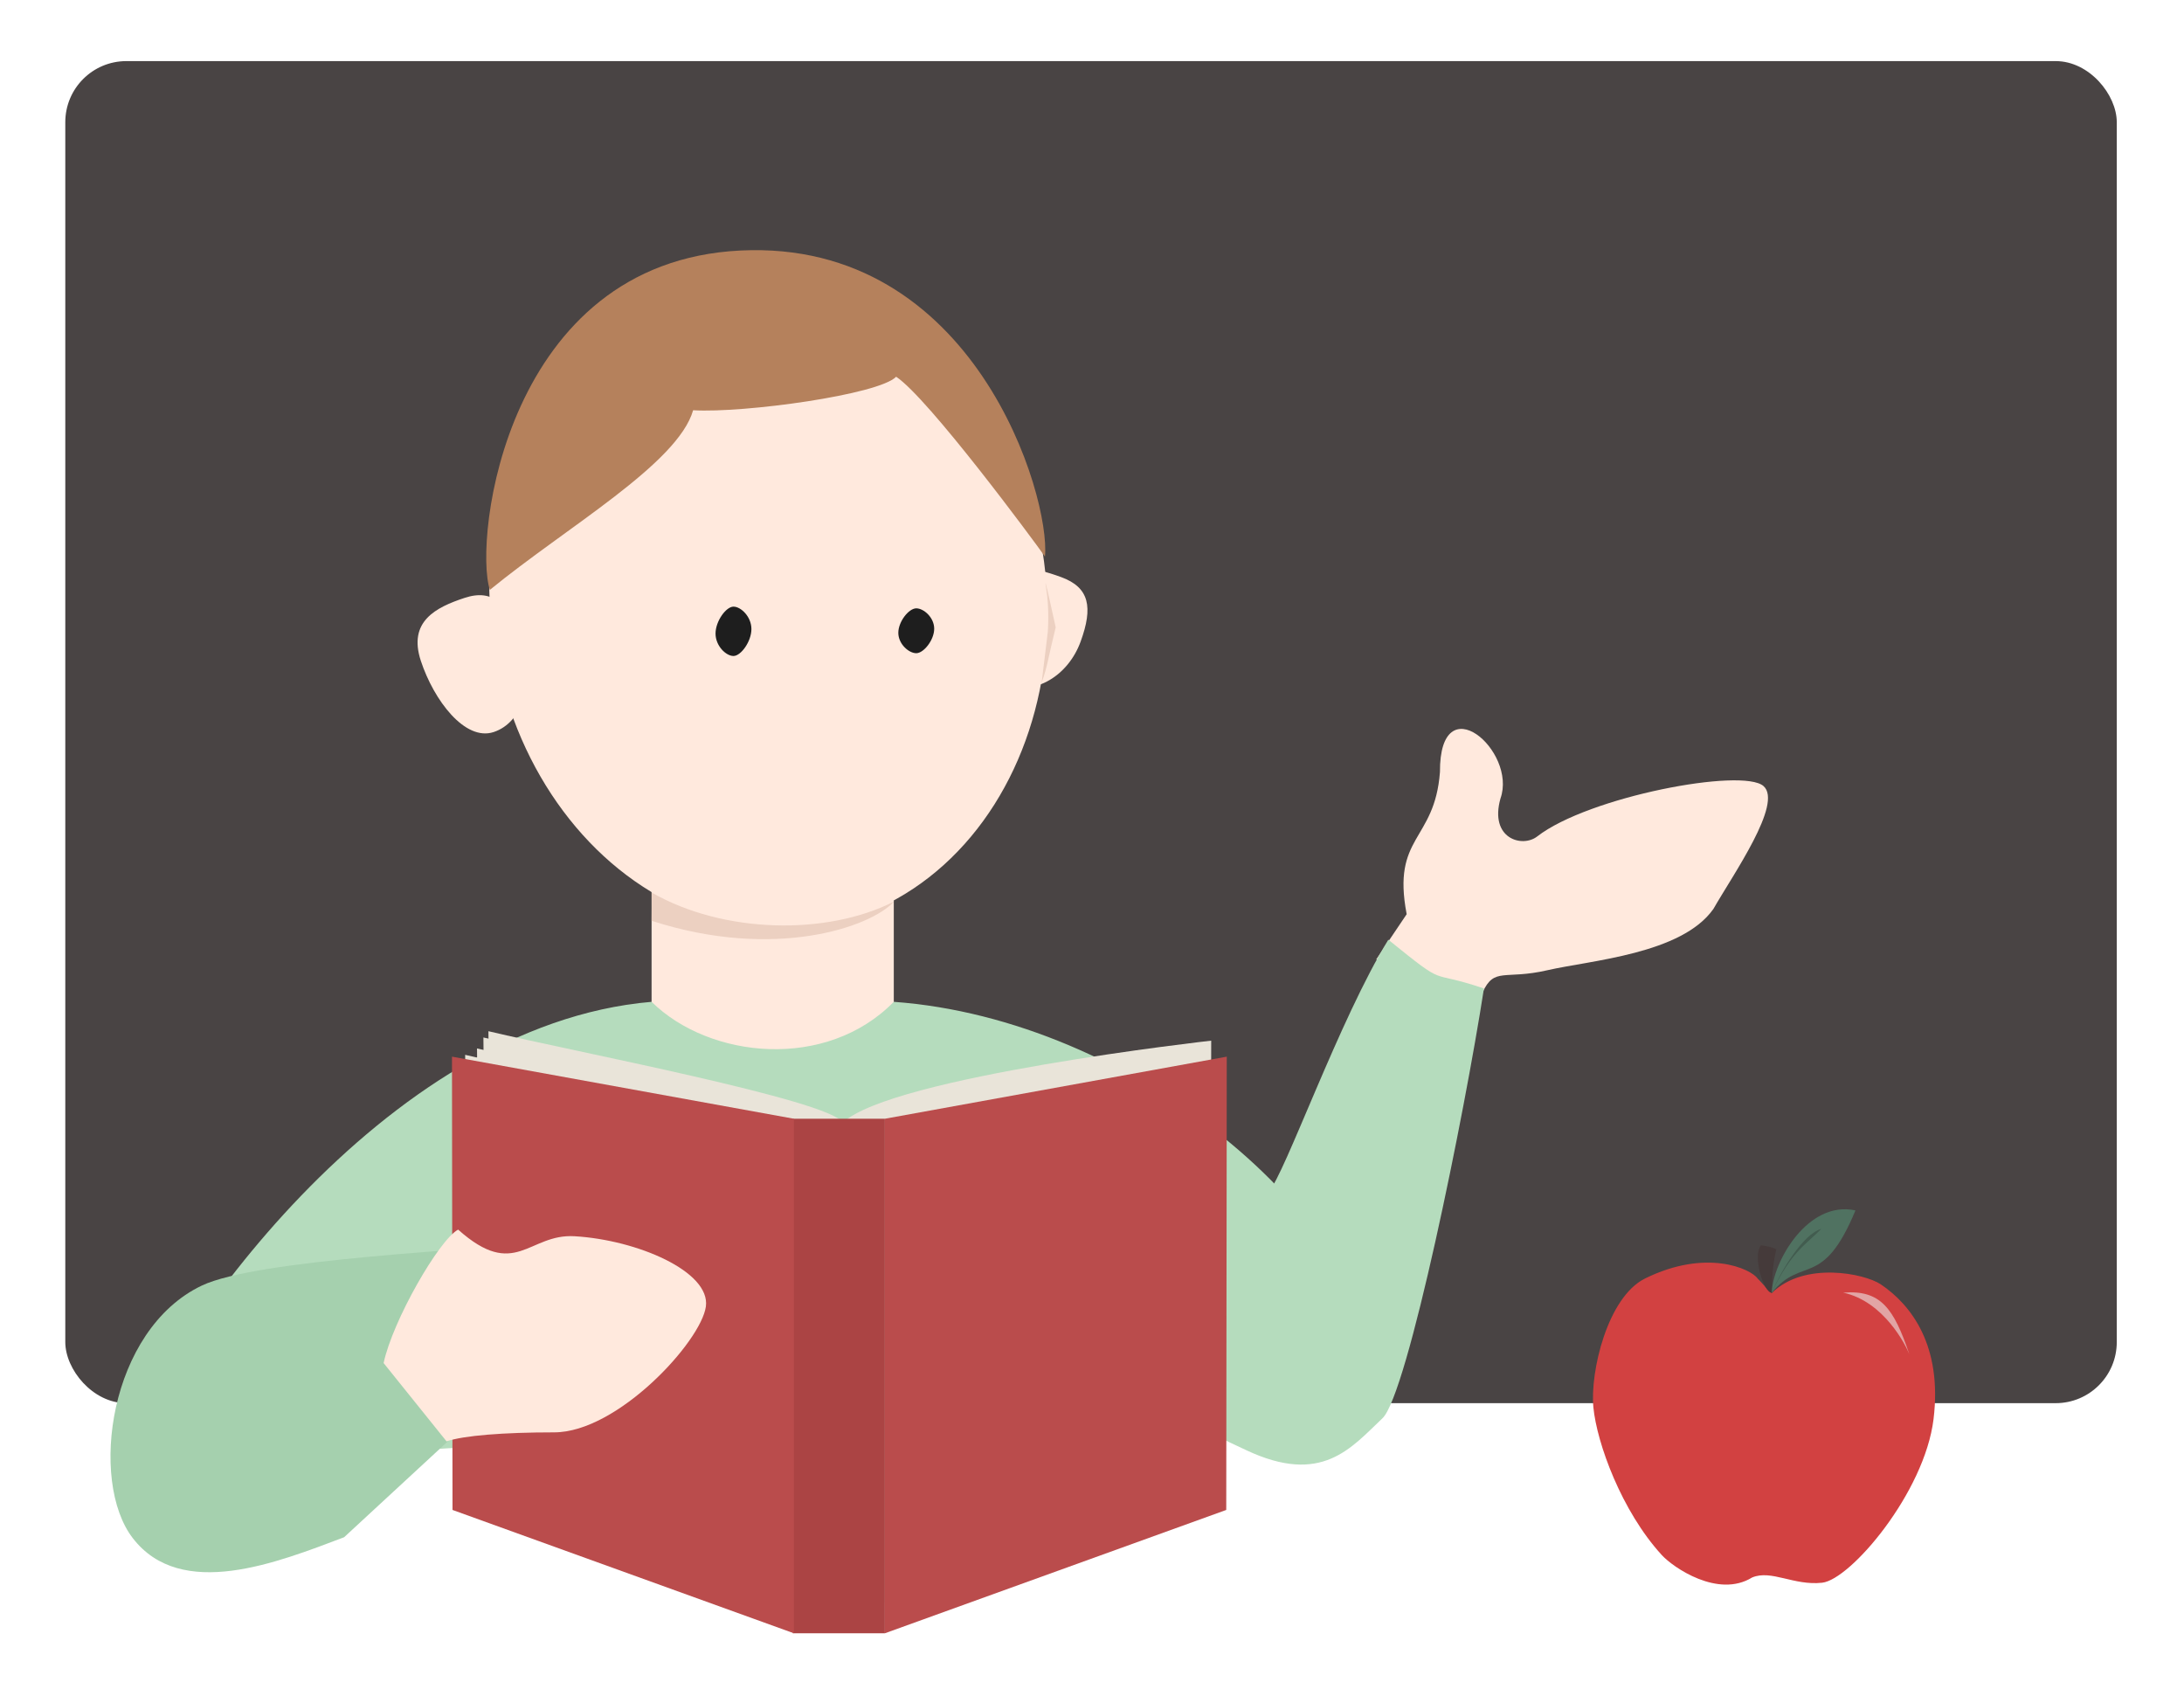<svg width="286" height="222" viewBox="0 0 286 222" fill="none" xmlns="http://www.w3.org/2000/svg">
    <g filter="url(#filter0_d_14_1491)">
        <rect x="8.55" y="6" width="268.646" height="175.711" rx="8" fill="#494444"/>
        <g filter="url(#filter1_d_14_1491)">
            <ellipse cx="100.616" cy="74.3" rx="36.417" ry="43.465" transform="rotate(-7.547 100.616 74.3)" fill="#FFE9DD"/>
            <path d="M68.378 80.245C70.081 85.411 68.412 90.604 64.649 91.844C60.887 93.085 56.813 87.688 55.11 82.522C53.407 77.356 57.078 75.518 60.841 74.278C64.603 73.038 66.675 75.079 68.378 80.245Z" fill="#FFE9DD"/>
            <path d="M141.509 80.005C139.87 84.501 135.523 87.046 131.801 85.689C128.079 84.332 127.961 78.294 129.601 73.798C131.241 69.301 135.237 70.2 138.958 71.557C142.68 72.915 143.149 75.508 141.509 80.005Z" fill="#FFE9DD"/>
            <rect x="85.326" y="111.893" width="31.718" height="24.669" fill="#FFE9DD"/>
            <path d="M117.044 127.165C108.234 136.167 92.962 134.667 85.326 127.165C50.084 130.165 21.35 171.754 16.064 187.259C58.942 187.259 159.335 177.43 180.48 177.43C179.54 155.223 148.175 129.415 117.044 127.165Z" fill="#B5DCBD"/>
            <path d="M98.4 78.362C98.4 79.984 97.024 81.886 96.051 81.886C95.078 81.886 93.701 80.572 93.701 78.95C93.701 77.328 95.078 75.425 96.051 75.425C97.024 75.425 98.4 76.74 98.4 78.362Z" fill="#1E1E1E"/>
            <path d="M122.336 78.317C122.336 79.791 120.96 81.521 119.987 81.521C119.014 81.521 117.637 80.325 117.637 78.851C117.637 77.376 119.014 75.647 119.987 75.647C120.96 75.647 122.336 76.842 122.336 78.317Z" fill="#1E1E1E"/>
            <path d="M138.246 78.135C138.246 78.135 136.521 70.172 136.99 72.969C137.46 75.766 137.205 78.795 137.205 78.795L136.401 85.392C137.205 83.155 137.205 82.333 138.246 78.135Z" fill="#ECD0C1"/>
            <path d="M85.356 112.867C94.754 118.243 108.269 118.514 117.08 114.033C113.996 117.43 101.327 121.748 85.332 116.553L85.356 112.867Z" fill="#ECD0C1"/>
        </g>
        <path d="M188.565 99.084C187.874 108.219 182.236 107.371 184.207 117.693L180.227 123.607C181.163 124.072 185.258 125.583 194.153 127.916C195.701 124.57 197.017 126.322 202.641 125.027C208.265 123.733 220.215 122.917 224.376 117.001C226.944 112.51 233.508 103.187 230.938 100.918C228.185 98.488 208.029 102.288 201.298 107.515C199.332 109.041 195.013 107.792 196.491 102.54C198.711 96.286 188.505 87.523 188.565 99.084Z" fill="#FFE9DD"/>
        <path d="M194.326 127.415C186.663 124.822 189.841 127.523 181.805 121.035C175.467 131.276 168.136 152.003 166.191 153.918C164.245 155.832 139.496 137.144 131.351 132.473L107.57 161.711L163.199 187.866C173.094 192.518 176.923 187.572 181.032 183.694C184.32 180.591 191.764 143.978 194.326 127.415Z" fill="#B5DCBD"/>
        <path d="M26.424 166.316C33.629 162.885 61.615 161.628 74.659 160.466L79.071 167.835L45.061 199.265C36.346 202.559 23.72 207.624 17.374 199.364C11.627 191.883 14.288 172.095 26.424 166.316Z" fill="#A5D0AE"/>
        <path d="M158.497 192.139L158.61 134.248C158.61 134.248 116.758 138.937 110.381 144.98C108.578 142.014 75.388 135.733 63.96 133.011L64.522 192.926L105.305 205.275H116.988L158.497 192.139Z" fill="#E9E4D9"/>
        <path d="M157.84 192.961L157.953 135.07C157.953 135.07 116.101 139.759 109.724 145.802C107.921 142.836 74.731 136.555 63.303 133.833L63.865 193.748L104.649 206.097H116.331L157.84 192.961Z" fill="#E9E4D9"/>
        <path d="M157.003 194.396L157.116 136.505C157.116 136.505 115.264 141.194 108.887 147.237C107.084 144.271 73.894 137.99 62.466 135.268L63.028 195.183L103.812 207.532H115.494L157.003 194.396Z" fill="#E9E4D9"/>
        <path d="M155.449 195.233L155.561 137.342C155.561 137.342 113.709 142.031 107.332 148.074C105.529 145.108 72.34 138.827 60.912 136.105L61.474 196.02L102.257 208.369H113.94L155.449 195.233Z" fill="#E9E4D9"/>
        <rect x="103.82" y="144.472" width="12.057" height="67.366" fill="#AB4444"/>
        <path d="M115.877 144.472L160.649 136.343L160.58 195.691L115.877 211.839V144.472Z" fill="#BA4C4C"/>
        <path d="M103.961 144.472L59.189 136.343L59.258 195.691L103.961 211.839V144.472Z" fill="#BA4C4C"/>
        <path d="M59.992 158.987C57.498 160.317 51.413 170.918 50.235 176.46L58.477 186.712C60.694 185.95 65.922 185.532 72.573 185.532C80.886 185.532 91.813 173.632 92.436 169.06C93.06 164.487 83.474 160.339 75.238 159.855C69.196 159.499 67.486 165.668 59.992 158.987Z" fill="#FFE9DD"/>
        <path d="M90.768 51.712C88.755 58.727 74.189 67.014 64.148 75.23C61.994 68.615 66.222 32.315 96.949 30.8C127.676 29.285 137.6 63.101 136.84 70.869C135.358 68.76 121.552 50.092 117.351 47.325C115.105 49.668 97.465 52.103 90.768 51.712Z" fill="#B5815C"/>
        <path d="M215.428 165.386C223.433 161.436 229.274 164.104 230.191 165.416C230.525 165.709 231.911 167.404 232.043 167.276C236.304 163.093 244.196 164.741 246.296 166.157C250.281 168.844 254.378 174.175 253.202 183.8C252.025 193.424 242.33 204.81 238.615 205.22C234.901 205.63 231.965 203.479 229.447 204.532C224.99 207.287 219.107 203.224 217.621 201.603C212.33 195.834 209.112 186.917 208.658 182.271C208.204 177.624 210.497 167.819 215.428 165.386Z" fill="#D24141"/>
        <path d="M230.609 161.044C229.453 162.403 230.949 167.345 232.063 167.262C232.004 164.538 232.317 162.748 232.629 161.55C232.408 161.528 232.175 161.236 230.609 161.044Z" fill="#453A3A"/>
        <path d="M232.009 167.28C232.14 163.22 236.739 155.109 242.977 156.473C238.674 166.869 235.962 162.352 232.009 167.28Z" fill="#507261"/>
        <path d="M232.011 167.226C233.19 164.485 236.076 159.578 238.51 158.889C236.42 161.025 234.606 161.829 232.011 167.226Z" fill="#425C4F"/>
        <path d="M241.369 167.241C246.269 166.848 247.998 169.27 250.027 175.3C250.054 175.369 250.07 175.42 250.078 175.451C250.061 175.401 250.044 175.35 250.027 175.3C249.603 174.187 246.726 168.389 241.369 167.241Z" fill="#E2A4A4"/>
    </g>
    <defs>
        <filter id="filter0_d_14_1491" x="0.55" y="-9.15527e-05" width="284.646" height="221.839" filterUnits="userSpaceOnUse" color-interpolation-filters="sRGB">
            <feFlood flood-opacity="0" result="BackgroundImageFix"/>
            <feColorMatrix in="SourceAlpha" type="matrix" values="0 0 0 0 0 0 0 0 0 0 0 0 0 0 0 0 0 0 127 0" result="hardAlpha"/>
            <feOffset dy="2"/>
            <feGaussianBlur stdDeviation="4"/>
            <feComposite in2="hardAlpha" operator="out"/>
            <feColorMatrix type="matrix" values="0 0 0 0 0 0 0 0 0 0 0 0 0 0 0 0 0 0 0.25 0"/>
            <feBlend mode="normal" in2="BackgroundImageFix" result="effect1_dropShadow_14_1491"/>
            <feBlend mode="normal" in="SourceGraphic" in2="effect1_dropShadow_14_1491" result="shape"/>
        </filter>
        <filter id="filter1_d_14_1491" x="8.064" y="24.943" width="180.416" height="172.316" filterUnits="userSpaceOnUse" color-interpolation-filters="sRGB">
            <feFlood flood-opacity="0" result="BackgroundImageFix"/>
            <feColorMatrix in="SourceAlpha" type="matrix" values="0 0 0 0 0 0 0 0 0 0 0 0 0 0 0 0 0 0 127 0" result="hardAlpha"/>
            <feOffset dy="2"/>
            <feGaussianBlur stdDeviation="4"/>
            <feComposite in2="hardAlpha" operator="out"/>
            <feColorMatrix type="matrix" values="0 0 0 0 0 0 0 0 0 0 0 0 0 0 0 0 0 0 0.25 0"/>
            <feBlend mode="normal" in2="BackgroundImageFix" result="effect1_dropShadow_14_1491"/>
            <feBlend mode="normal" in="SourceGraphic" in2="effect1_dropShadow_14_1491" result="shape"/>
        </filter>
    </defs>
</svg>
